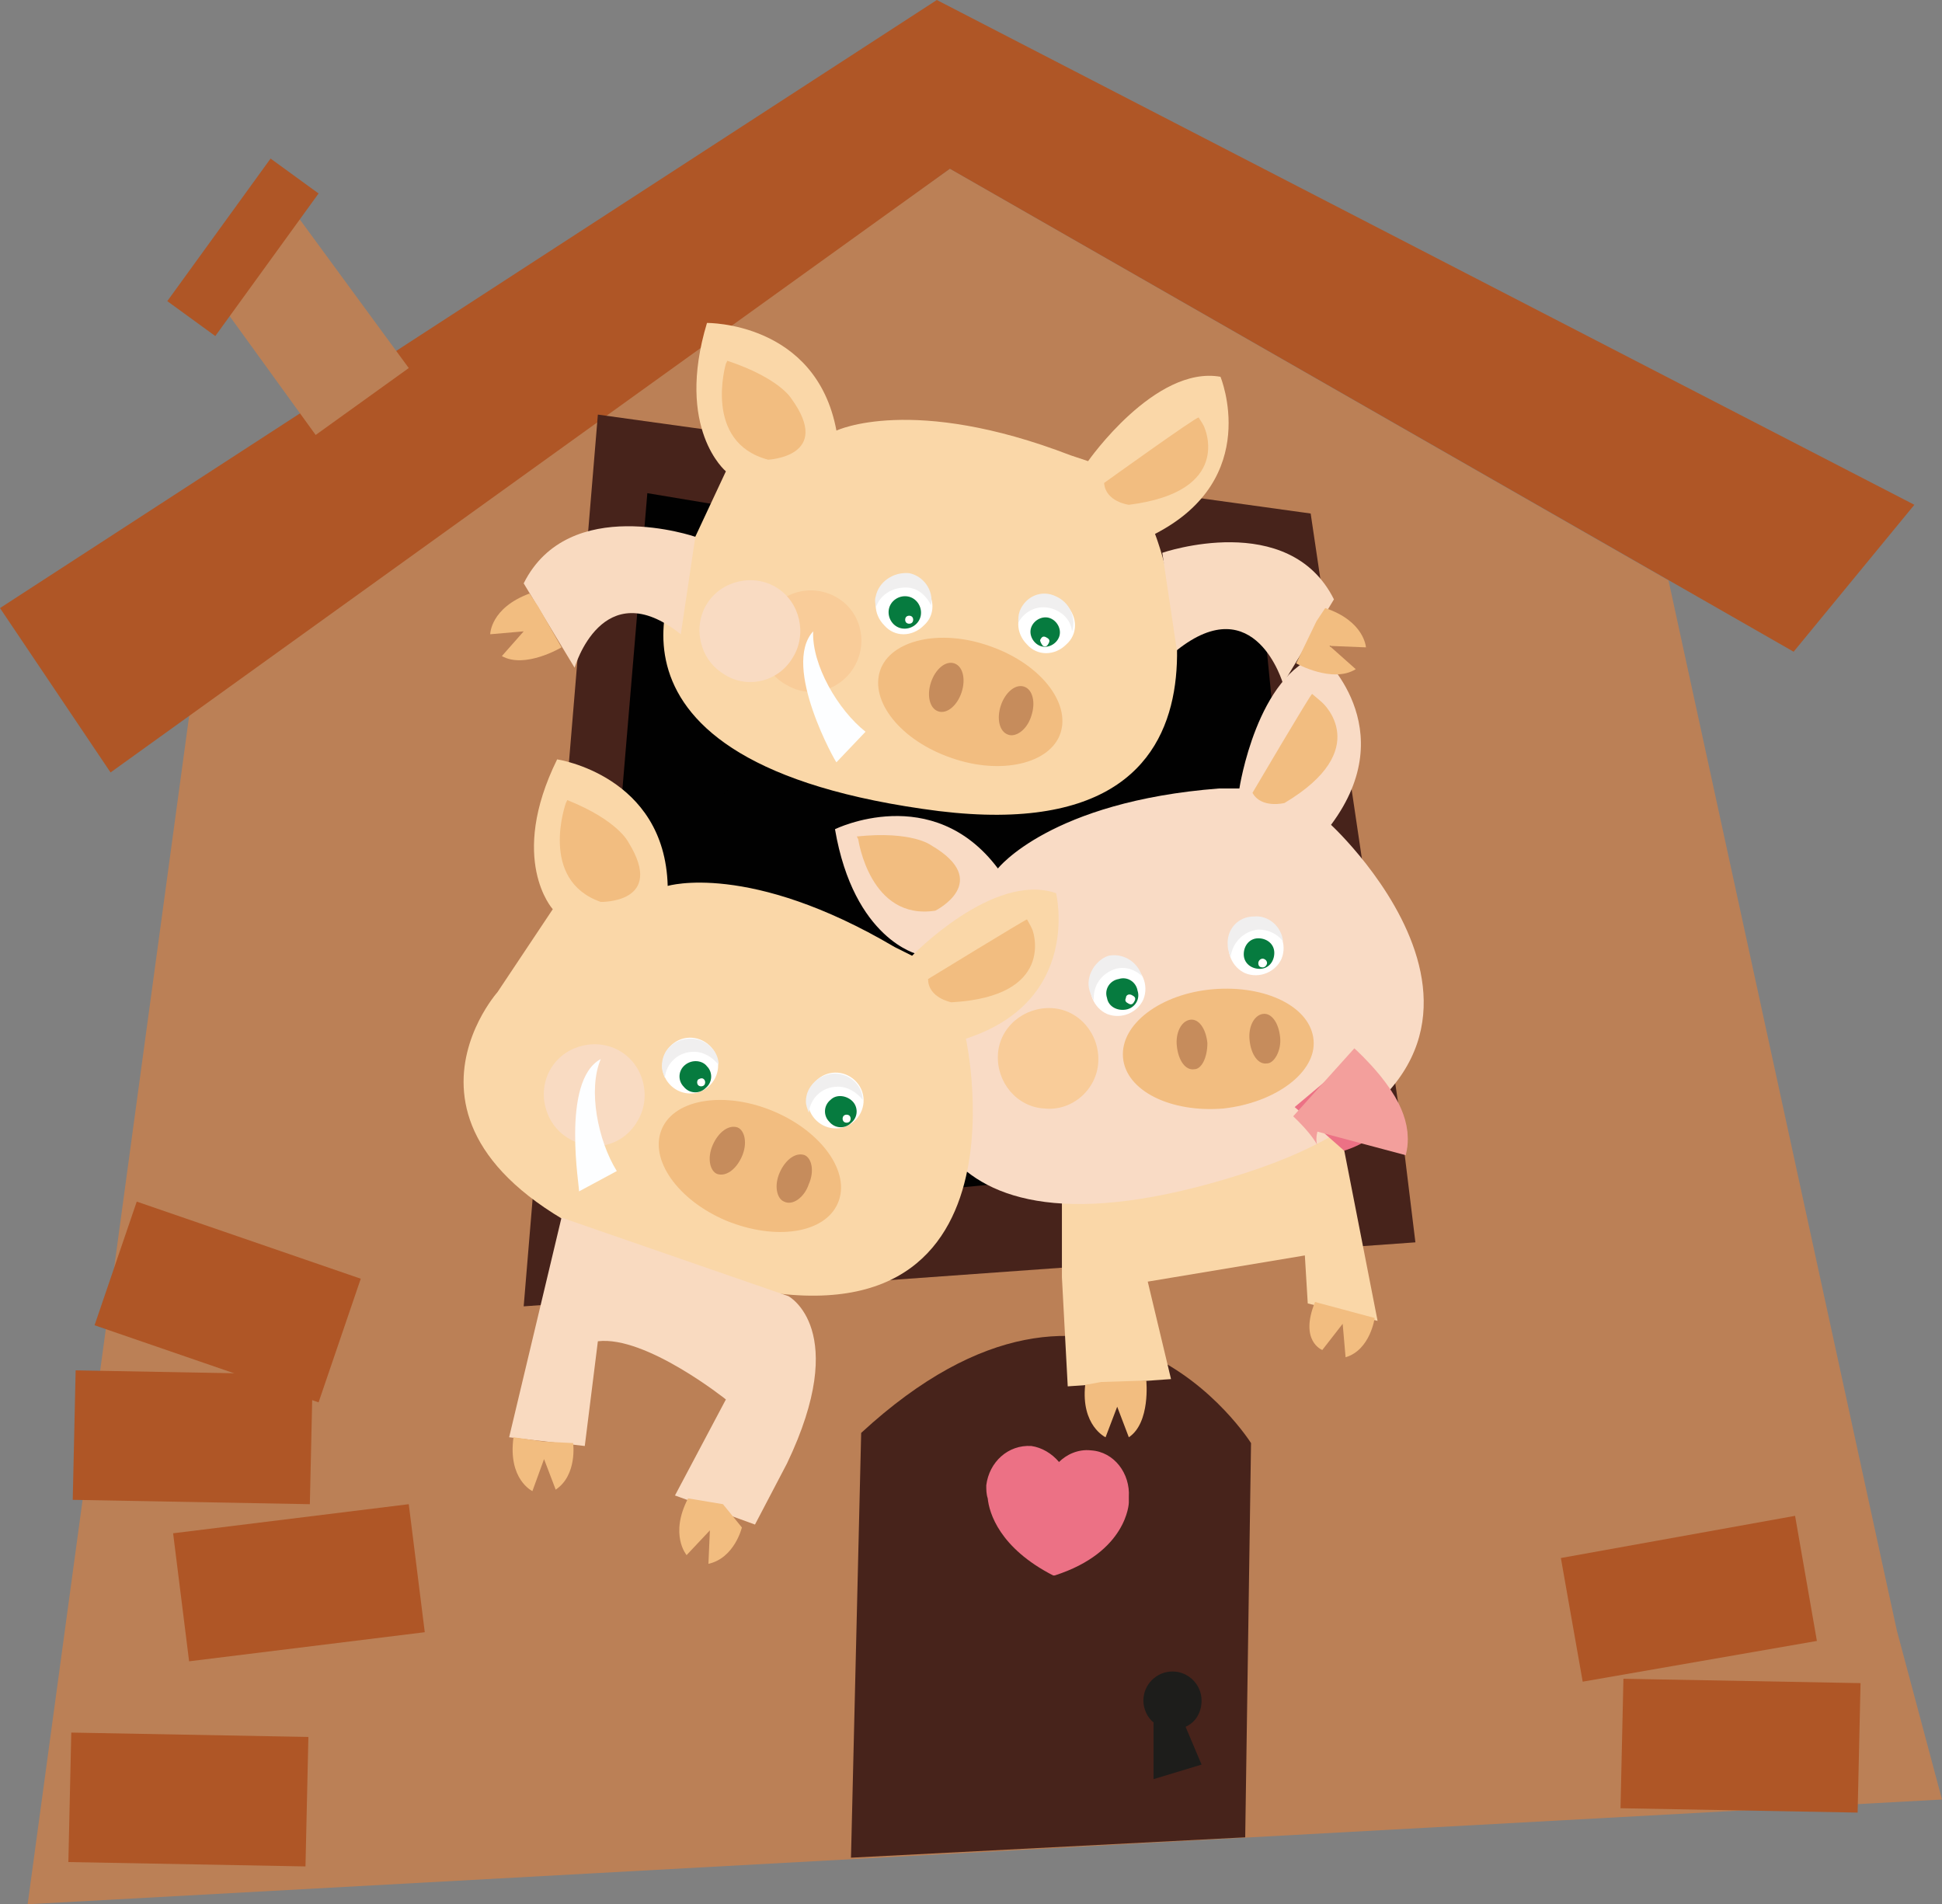 <?xml version="1.0" encoding="utf-8"?>
<!-- Generator: Adobe Illustrator 21.1.0, SVG Export Plug-In . SVG Version: 6.00 Build 0)  -->
<svg version="1.1" id="Camada_1" xmlns="http://www.w3.org/2000/svg" xmlns:xlink="http://www.w3.org/1999/xlink" x="0px" y="0px"
	 viewBox="0 0 133.5 130.9" style="enable-background:new 0 0 133.5 130.9;" xml:space="preserve">
<rect x="0" y="0" width="133.5" height="130.9" fill="#808080" stroke="none"/>
<style type="text/css">
	.st0{fill:#BB8056;}
	.st1{fill:#AF5626;}
	.st2{fill:#47231B;}
	.st3{fill:#010101;}
	.st4{fill:#1D1D1B;}
	.st5{fill:#EC7185;}
	.st6{fill:#FAD7A8;}
	.st7{fill:#F9DBC5;}
	.st8{fill:#F9DAC0;}
	.st9{fill:#F2BD80;}
	.st10{fill:#C68C5C;}
	.st11{fill:#FFFFFF;}
	.st12{fill:#F0EFEF;}
	.st13{fill:#067B3F;}
	.st14{fill:#F9CC99;}
	.st15{fill:#F9DBC2;}
	.st16{fill:#FDFEFF;}
	.st17{fill:none;stroke:#F39F9C;stroke-width:6.287;stroke-miterlimit:3.864;}
</style>
<g>
	<polygon class="st0" points="130.4,112.1 114.7,39.9 65.3,11.6 13.1,48.5 1.9,130.9 133.5,123.7 130.4,112.1 	"/>
	<polygon class="st1" points="123.3,44.8 65.3,11.6 7.6,53.1 0,41.8 64.4,0 131.6,34.7 123.3,44.8 	"/>
	<polygon class="st0" points="20.4,14.8 14.1,19.4 21.7,29.9 28.1,25.3 20.4,14.8 	"/>
	<polygon class="st1" points="123.4,104.2 107.3,107.1 108.8,115.6 124.9,112.8 123.4,104.2 	"/>
	<polygon class="st1" points="28.1,103.4 11.9,105.4 13,114.2 29.2,112.2 28.1,103.4 	"/>
	<polygon class="st1" points="18.6,10.9 11.5,20.7 14.8,23.1 21.9,13.3 18.6,10.9 	"/>
	<polygon class="st1" points="127.9,115.7 111.6,115.4 111.4,124.3 127.7,124.6 127.9,115.7 	"/>
	<polygon class="st2" points="90.1,35.3 96.2,76.4 97.3,85.4 36,89.8 41.1,28.5 90.1,35.3 	"/>
	<polygon class="st3" points="86.7,40.8 90.5,79.3 41.1,84 44.7,35 86.7,40.8 	"/>
	<polygon class="st1" points="24.8,87.9 9.4,82.6 6.5,91.1 21.9,96.4 24.8,87.9 	"/>
	<polygon class="st1" points="21.5,94.5 5.2,94.2 5,103.1 21.3,103.4 21.5,94.5 	"/>
	<polygon class="st1" points="21.2,119.4 4.9,119.1 4.7,128 21,128.3 21.2,119.4 	"/>
	<path class="st3" d="M54.7,35.6c0,0,1.4,13.6-5.4,19.4c0,0,7.5,22.1,2.3,25.5l-11.1,0.9l4-47.5L54.7,35.6L54.7,35.6z"/>
	<path class="st2" d="M85.6,126.3L86,99.2c0,0-10.1-16.1-26.8-0.7l-0.7,29.2L85.6,126.3L85.6,126.3z"/>
	<path class="st4" d="M82.6,116.9c0-1.1-0.9-2-2-2c-1.1,0-2,0.9-2,2c0,0.6,0.3,1.2,0.7,1.5v3.9l3.3-1l-1.1-2.6
		C82.2,118.4,82.6,117.7,82.6,116.9L82.6,116.9z"/>
	<path class="st5" d="M77.6,103.3c0-0.2,0-0.3,0-0.4c0.1-1.6-1-3.1-2.6-3.2c-0.9-0.1-1.7,0.3-2.2,0.8c-0.5-0.6-1.2-1-1.9-1.1
		c-1.6-0.1-2.9,1.1-3.1,2.7c0,0.3,0,0.6,0.1,0.9c0.1,1,0.8,3.4,4.5,5.3l0.1,0C77.5,106.7,77.6,103.3,77.6,103.3L77.6,103.3z"/>
	<polygon class="st6" points="94.7,90.8 89.9,89.6 89.7,86.3 78.9,88.1 80.5,94.8 73.4,95.3 73,87.8 73,81.3 92,77 94.7,90.8 	"/>
	<path class="st7" d="M85.2,54.2c0,0,1.2-7.9,5.6-9.2c0,0,5.7,5,0.7,11.7c0,0,17.8,16.4-6.1,24c-23.9,7.6-22.2-8.2-22.2-8.2
		l-0.1-6.9c0,0-4.4-1-5.7-8.6c0,0,6.7-3.3,11.2,2.7c0,0,3.6-4.6,15.2-5.5L85.2,54.2L85.2,54.2z"/>
	<path class="st6" d="M74.8,31.7c0,0,4.6-6.6,9.1-5.8c0,0,2.9,7-4.5,10.8c0,0,8.8,22.6-16,18.9C38.5,52,47,38.6,47,38.6l2.9-6.2
		c0,0-3.5-2.9-1.3-10.2c0,0,7.5-0.1,8.9,7.4c0,0,5.2-2.5,16.1,1.7L74.8,31.7L74.8,31.7z"/>
	<path class="st8" d="M47.8,36.9c0,0-8.7-3-11.8,3.2l3.5,5.8c0,0,1.9-6.6,7.3-2.3L47.8,36.9L47.8,36.9z"/>
	<path class="st6" d="M62.7,65.7c0,0,5.6-5.8,9.9-4.3c0,0,1.8,7.4-6.2,10c0,0,5.2,23.7-18.8,16.2S34.2,68.2,34.2,68.2l3.8-5.7
		c0,0-3.1-3.4,0.3-10.3c0,0,7.4,1.1,7.6,8.7c0,0,5.6-1.7,15.6,4.2L62.7,65.7L62.7,65.7z"/>
	<path class="st8" d="M79.9,38c0,0,8.7-3,11.8,3.2L88.2,47c0,0-1.9-6.6-7.3-2.3L79.9,38L79.9,38z"/>
	<path class="st9" d="M94.5,90.6c0,0-0.3,2.2-2,2.7l-0.2-2.3l-1.4,1.8c0,0-1.6-0.6-0.5-3.3L94.5,90.6L94.5,90.6z"/>
	<path class="st9" d="M78.8,94.9c0,0,0.3,2.9-1.2,3.9l-0.8-2.1L76,98.8c0,0-1.7-0.8-1.4-3.6l1.1-0.2L78.8,94.9L78.8,94.9z"/>
	<path class="st9" d="M90.3,71.5c-0.2-2.3-3.3-3.8-6.9-3.5c-3.6,0.3-6.4,2.4-6.2,4.7c0.2,2.3,3.3,3.8,6.9,3.5
		C87.7,75.8,90.5,73.7,90.3,71.5L90.3,71.5z"/>
	<path class="st10" d="M88,71.3c-0.1-1-0.6-1.7-1.2-1.6c-0.6,0.1-1,0.9-0.9,1.8c0.1,1,0.6,1.7,1.2,1.6C87.6,73.1,88.1,72.2,88,71.3
		L88,71.3z"/>
	<path class="st10" d="M83,71.7c-0.1-1-0.6-1.7-1.2-1.6c-0.6,0.1-1,0.9-0.9,1.8c0.1,1,0.6,1.7,1.2,1.6C82.6,73.5,83,72.7,83,71.7
		L83,71.7z"/>
	<path class="st11" d="M75.1,67.2c-0.4,1,0.1,2.1,1,2.5c1,0.4,2.1-0.1,2.5-1c0.4-1-0.1-2.1-1-2.5C76.6,65.7,75.5,66.2,75.1,67.2
		L75.1,67.2z"/>
	<path class="st12" d="M74.9,68.1c0.1,0.3,0.2,0.5,0.3,0.7c-0.1-1,0.5-1.9,1.5-2.2c0.7-0.2,1.4,0.1,1.8,0.5c-0.3-1-1.3-1.6-2.3-1.4
		C75.3,66,74.6,67.1,74.9,68.1L74.9,68.1z"/>
	<path class="st13" d="M77.4,69.4c0.6-0.1,1-0.7,0.8-1.3c-0.1-0.6-0.7-1-1.3-0.8c-0.6,0.1-1,0.7-0.8,1.3
		C76.2,69.2,76.8,69.5,77.4,69.4L77.4,69.4z"/>
	<path class="st11" d="M77.4,68.6c-0.1,0.2,0,0.3,0.2,0.4c0.2,0.1,0.3,0,0.4-0.2c0.1-0.2,0-0.3-0.2-0.4
		C77.6,68.3,77.4,68.4,77.4,68.6L77.4,68.6z"/>
	<path class="st11" d="M84.6,64.4c-0.4,1,0.1,2.1,1,2.5c1,0.4,2.1-0.1,2.5-1c0.4-1-0.1-2.1-1-2.5C86.1,62.9,85,63.4,84.6,64.4
		L84.6,64.4z"/>
	<path class="st12" d="M84.4,65c0,0.3,0.1,0.5,0.2,0.8c0.1-1,0.9-1.8,1.9-1.9c0.7,0,1.3,0.3,1.7,0.8c-0.1-1-1-1.8-2-1.7
		C85.1,63,84.3,63.9,84.4,65L84.4,65z"/>
	<path class="st13" d="M86.6,66.6c0.6,0,1-0.5,1-1.1c0-0.6-0.5-1-1.1-1c-0.6,0-1,0.5-1,1.1C85.5,66.2,86,66.6,86.6,66.6L86.6,66.6z"
		/>
	<path class="st11" d="M86.8,66.5c0.2,0,0.3-0.2,0.3-0.3c0-0.2-0.2-0.3-0.3-0.3c-0.2,0-0.3,0.2-0.3,0.3
		C86.5,66.4,86.6,66.5,86.8,66.5L86.8,66.5z"/>
	<path class="st9" d="M90.9,48.3c0,0,3.6,3.2-2.6,6.9c0,0-1.6,0.4-2.2-0.7c0,0,4-6.8,4.1-6.8C90.8,48.2,90.9,48.3,90.9,48.3
		L90.9,48.3z"/>
	<path class="st9" d="M59,57.7c0,0,0.8,5.6,5.3,4.9c0,0,4-2-0.3-4.5c0,0-1.3-1-5.1-0.6L59,57.7L59,57.7z"/>
	<path class="st14" d="M75.5,73c0.1-1.9-1.3-3.6-3.2-3.7c-1.9-0.1-3.6,1.3-3.7,3.2c-0.1,1.9,1.3,3.6,3.2,3.7
		C73.7,76.4,75.4,74.9,75.5,73L75.5,73z"/>
	<path class="st8" d="M54.2,89.1c0,0,4.3,2.3-0.1,11.5l-2.2,4.2l-5.5-2l3.5-6.6c0,0-5.5-4.4-8.8-4l-0.9,7.2L35,98.8l3.6-15.1
		L54.2,89.1L54.2,89.1z"/>
	<path class="st9" d="M51,105c0,0-0.5,2.1-2.3,2.5l0.1-2.3l-1.6,1.7c0,0-1.2-1.4,0.1-3.9l2.4,0.4L51,105L51,105z"/>
	<path class="st9" d="M39.4,99.2c0,0,0.3,2.2-1.2,3.2l-0.8-2.1l-0.8,2.2c0,0-1.7-0.8-1.3-3.7l2.1,0.3L39.4,99.2L39.4,99.2z"/>
	<path class="st9" d="M57.6,82.7c0.9-2.1-1.1-4.9-4.4-6.3c-3.3-1.4-6.8-0.9-7.7,1.2c-0.9,2.1,1.1,4.9,4.4,6.3
		C53.3,85.3,56.7,84.8,57.6,82.7L57.6,82.7z"/>
	<path class="st10" d="M55.6,81.4c0.4-0.9,0.2-1.8-0.3-2c-0.6-0.2-1.3,0.3-1.7,1.2c-0.4,0.9-0.2,1.8,0.3,2
		C54.5,82.9,55.3,82.3,55.6,81.4L55.6,81.4z"/>
	<path class="st10" d="M51,79.5c0.4-0.9,0.2-1.8-0.3-2c-0.6-0.2-1.3,0.3-1.7,1.2c-0.4,0.9-0.2,1.8,0.3,2
		C49.9,80.9,50.6,80.4,51,79.5L51,79.5z"/>
	<path class="st11" d="M46.2,71.8c-0.8,0.7-0.9,1.9-0.2,2.7c0.7,0.8,1.9,0.9,2.7,0.2c0.8-0.7,0.9-1.9,0.2-2.7
		C48.2,71.2,47,71.1,46.2,71.8L46.2,71.8z"/>
	<path class="st12" d="M45.5,73.3c0,0.3,0.1,0.5,0.2,0.8c0.1-1,0.9-1.8,2-1.8c0.7,0,1.3,0.4,1.7,0.9c0-1-0.9-1.8-1.9-1.8
		C46.3,71.4,45.5,72.2,45.5,73.3L45.5,73.3z"/>
	<path class="st13" d="M47.1,73.2c-0.5,0.4-0.5,1.1-0.1,1.5c0.4,0.5,1.1,0.5,1.5,0.1c0.5-0.4,0.5-1.1,0.1-1.5
		C48.3,72.9,47.6,72.8,47.1,73.2L47.1,73.2z"/>
	<path class="st11" d="M48,74.2c-0.1,0.1-0.1,0.3,0,0.4c0.1,0.1,0.3,0.1,0.4,0c0.1-0.1,0.1-0.3,0-0.4C48.3,74.1,48.2,74.1,48,74.2
		L48,74.2z"/>
	<path class="st9" d="M71,64c0,0,1.6,4.5-5.6,4.9c0,0-1.6-0.3-1.6-1.6c0,0,6.7-4.1,6.8-4.1C71,63.9,71,64,71,64L71,64z"/>
	<path class="st9" d="M38.9,55.2c0,0-1.9,5.3,2.4,6.8c0,0,4.5,0.1,1.9-4.1c0,0-0.7-1.5-4.2-2.9L38.9,55.2L38.9,55.2z"/>
	<path class="st15" d="M43.8,77.1c1-1.6,0.5-3.8-1.1-4.8c-1.6-1-3.8-0.5-4.8,1.1c-1,1.6-0.5,3.8,1.1,4.8
		C40.7,79.3,42.8,78.8,43.8,77.1L43.8,77.1z"/>
	<path class="st16" d="M41.3,72.8c-0.9,2.1-0.2,5.6,1.1,7.7l-2.6,1.4C39.9,81.9,38.5,74.3,41.3,72.8L41.3,72.8L41.3,72.8z"/>
	<path class="st11" d="M56.2,74.2c-0.8,0.7-0.9,1.9-0.2,2.7c0.7,0.8,1.9,0.9,2.7,0.2c0.8-0.7,0.9-1.9,0.2-2.7
		C58.2,73.6,57,73.5,56.2,74.2L56.2,74.2z"/>
	<path class="st12" d="M55.4,75.7c0,0.3,0.1,0.5,0.2,0.8c0.1-1,0.9-1.8,2-1.8c0.7,0,1.3,0.4,1.7,0.9c0-1-0.9-1.8-1.9-1.8
		C56.3,73.8,55.4,74.7,55.4,75.7L55.4,75.7z"/>
	<path class="st13" d="M57.1,75.6c-0.5,0.4-0.5,1.1-0.1,1.5c0.4,0.5,1.1,0.5,1.5,0.1c0.5-0.4,0.5-1.1,0.1-1.5
		C58.2,75.3,57.5,75.2,57.1,75.6L57.1,75.6z"/>
	<path class="st11" d="M58,76.7c-0.1,0.1-0.1,0.3,0,0.4c0.1,0.1,0.3,0.1,0.4,0c0.1-0.1,0.1-0.3,0-0.4C58.3,76.6,58.1,76.6,58,76.7
		L58,76.7z"/>
	<path class="st9" d="M72.9,50.4c0.7-2.1-1.4-4.8-4.9-6c-3.4-1.2-6.8-0.4-7.5,1.7c-0.7,2.1,1.4,4.8,4.9,6
		C68.8,53.3,72.2,52.5,72.9,50.4L72.9,50.4z"/>
	<path class="st10" d="M70.9,49.2c0.3-0.9,0.1-1.8-0.5-2c-0.6-0.2-1.3,0.4-1.6,1.3c-0.3,0.9-0.1,1.8,0.5,2
		C69.8,50.7,70.6,50.2,70.9,49.2L70.9,49.2z"/>
	<path class="st10" d="M66.1,47.6c0.3-0.9,0.1-1.8-0.5-2c-0.6-0.2-1.3,0.4-1.6,1.3c-0.3,0.9-0.1,1.8,0.5,2
		C65.1,49.1,65.8,48.5,66.1,47.6L66.1,47.6z"/>
	<path class="st11" d="M60.8,40.3c-0.8,0.7-0.8,1.9,0,2.7c0.7,0.8,1.9,0.8,2.7,0c0.8-0.7,0.8-1.9,0-2.7
		C62.8,39.6,61.6,39.5,60.8,40.3L60.8,40.3z"/>
	<path class="st12" d="M60.2,41c-0.1,0.3,0,0.5,0,0.8c0.3-1,1.3-1.5,2.3-1.4c0.7,0.1,1.2,0.6,1.5,1.2c0.2-1-0.5-2-1.5-2.2
		C61.4,39.3,60.4,40,60.2,41L60.2,41z"/>
	<path class="st13" d="M62,43.2c0.6,0.1,1.2-0.3,1.3-0.9c0.1-0.6-0.3-1.2-0.9-1.3c-0.6-0.1-1.2,0.3-1.3,0.9
		C61,42.5,61.4,43.1,62,43.2L62,43.2z"/>
	<path class="st11" d="M62.3,42.4c-0.1,0.1-0.1,0.3,0,0.4c0.1,0.1,0.3,0.1,0.4,0c0.1-0.1,0.1-0.3,0-0.4
		C62.6,42.3,62.4,42.3,62.3,42.4L62.3,42.4z"/>
	<path class="st11" d="M70.6,41.6c-0.8,0.7-0.8,1.9,0,2.7c0.7,0.8,1.9,0.8,2.7,0c0.8-0.7,0.8-1.9,0-2.7
		C72.6,40.9,71.4,40.8,70.6,41.6L70.6,41.6z"/>
	<path class="st12" d="M70.1,42C70,42.3,70,42.5,70,42.8c0.5-0.9,1.5-1.3,2.5-0.9c0.7,0.3,1.1,0.8,1.2,1.5c0.3-1-0.2-2-1.1-2.4
		C71.6,40.5,70.5,41,70.1,42L70.1,42z"/>
	<path class="st13" d="M71.5,44.4c0.5,0.2,1.1-0.1,1.3-0.6c0.2-0.5-0.1-1.1-0.6-1.3c-0.5-0.2-1.1,0.1-1.3,0.6
		C70.7,43.6,71,44.2,71.5,44.4L71.5,44.4z"/>
	<path class="st11" d="M71.7,44.4c0.2,0.1,0.3,0,0.4-0.2c0.1-0.2,0-0.3-0.2-0.4c-0.2-0.1-0.3,0-0.4,0.2
		C71.5,44.1,71.6,44.3,71.7,44.4L71.7,44.4z"/>
	<path class="st9" d="M82.8,29.4c0,0,2,4.4-5.2,5.3c0,0-1.6-0.2-1.7-1.5c0,0,6.4-4.6,6.5-4.5C82.8,29.3,82.8,29.4,82.8,29.4
		L82.8,29.4z"/>
	<path class="st9" d="M49.9,25c0,0-1.6,5.4,2.9,6.6c0,0,4.5-0.2,1.6-4.2c0,0-0.8-1.4-4.4-2.6L49.9,25L49.9,25z"/>
	<path class="st14" d="M58.8,45.7c0.9-1.7,0.3-3.8-1.4-4.7c-1.7-0.9-3.8-0.3-4.7,1.4s-0.3,3.8,1.4,4.7
		C55.8,48.1,57.9,47.4,58.8,45.7L58.8,45.7z"/>
	<path class="st16" d="M55.9,43.4c-0.1,2.3,1.7,5.4,3.6,6.9l-2,2.1C57.5,52.5,53.7,45.8,55.9,43.4L55.9,43.4L55.9,43.4z"/>
	<path class="st15" d="M54.5,45.2c1-1.6,0.5-3.8-1.1-4.8c-1.6-1-3.8-0.5-4.8,1.1c-1,1.6-0.5,3.8,1.1,4.8
		C51.3,47.4,53.5,46.9,54.5,45.2L54.5,45.2z"/>
	<path class="st5" d="M92.1,73.5c0,0,0.5,0.6,2.3,2.5c1.8,2-2,3.1-2,3.1l-3.4-3L92.1,73.5L92.1,73.5z"/>
	<path class="st17" d="M91,74.4c0,0,3,2.7,2.6,4.2"/>
	<path class="st9" d="M38.6,44.5c0,0-2.5,1.5-4.1,0.6l1.5-1.7l-2.3,0.2c0,0,0-1.8,2.7-2.8l0.6,0.9L38.6,44.5L38.6,44.5z"/>
	<path class="st9" d="M89.1,45.6c0,0,2.5,1.4,4.1,0.4l-1.8-1.6l2.5,0.1c0,0-0.1-1.8-2.8-2.7l-0.6,0.9L89.1,45.6L89.1,45.6z"/>
</g>
</svg>
